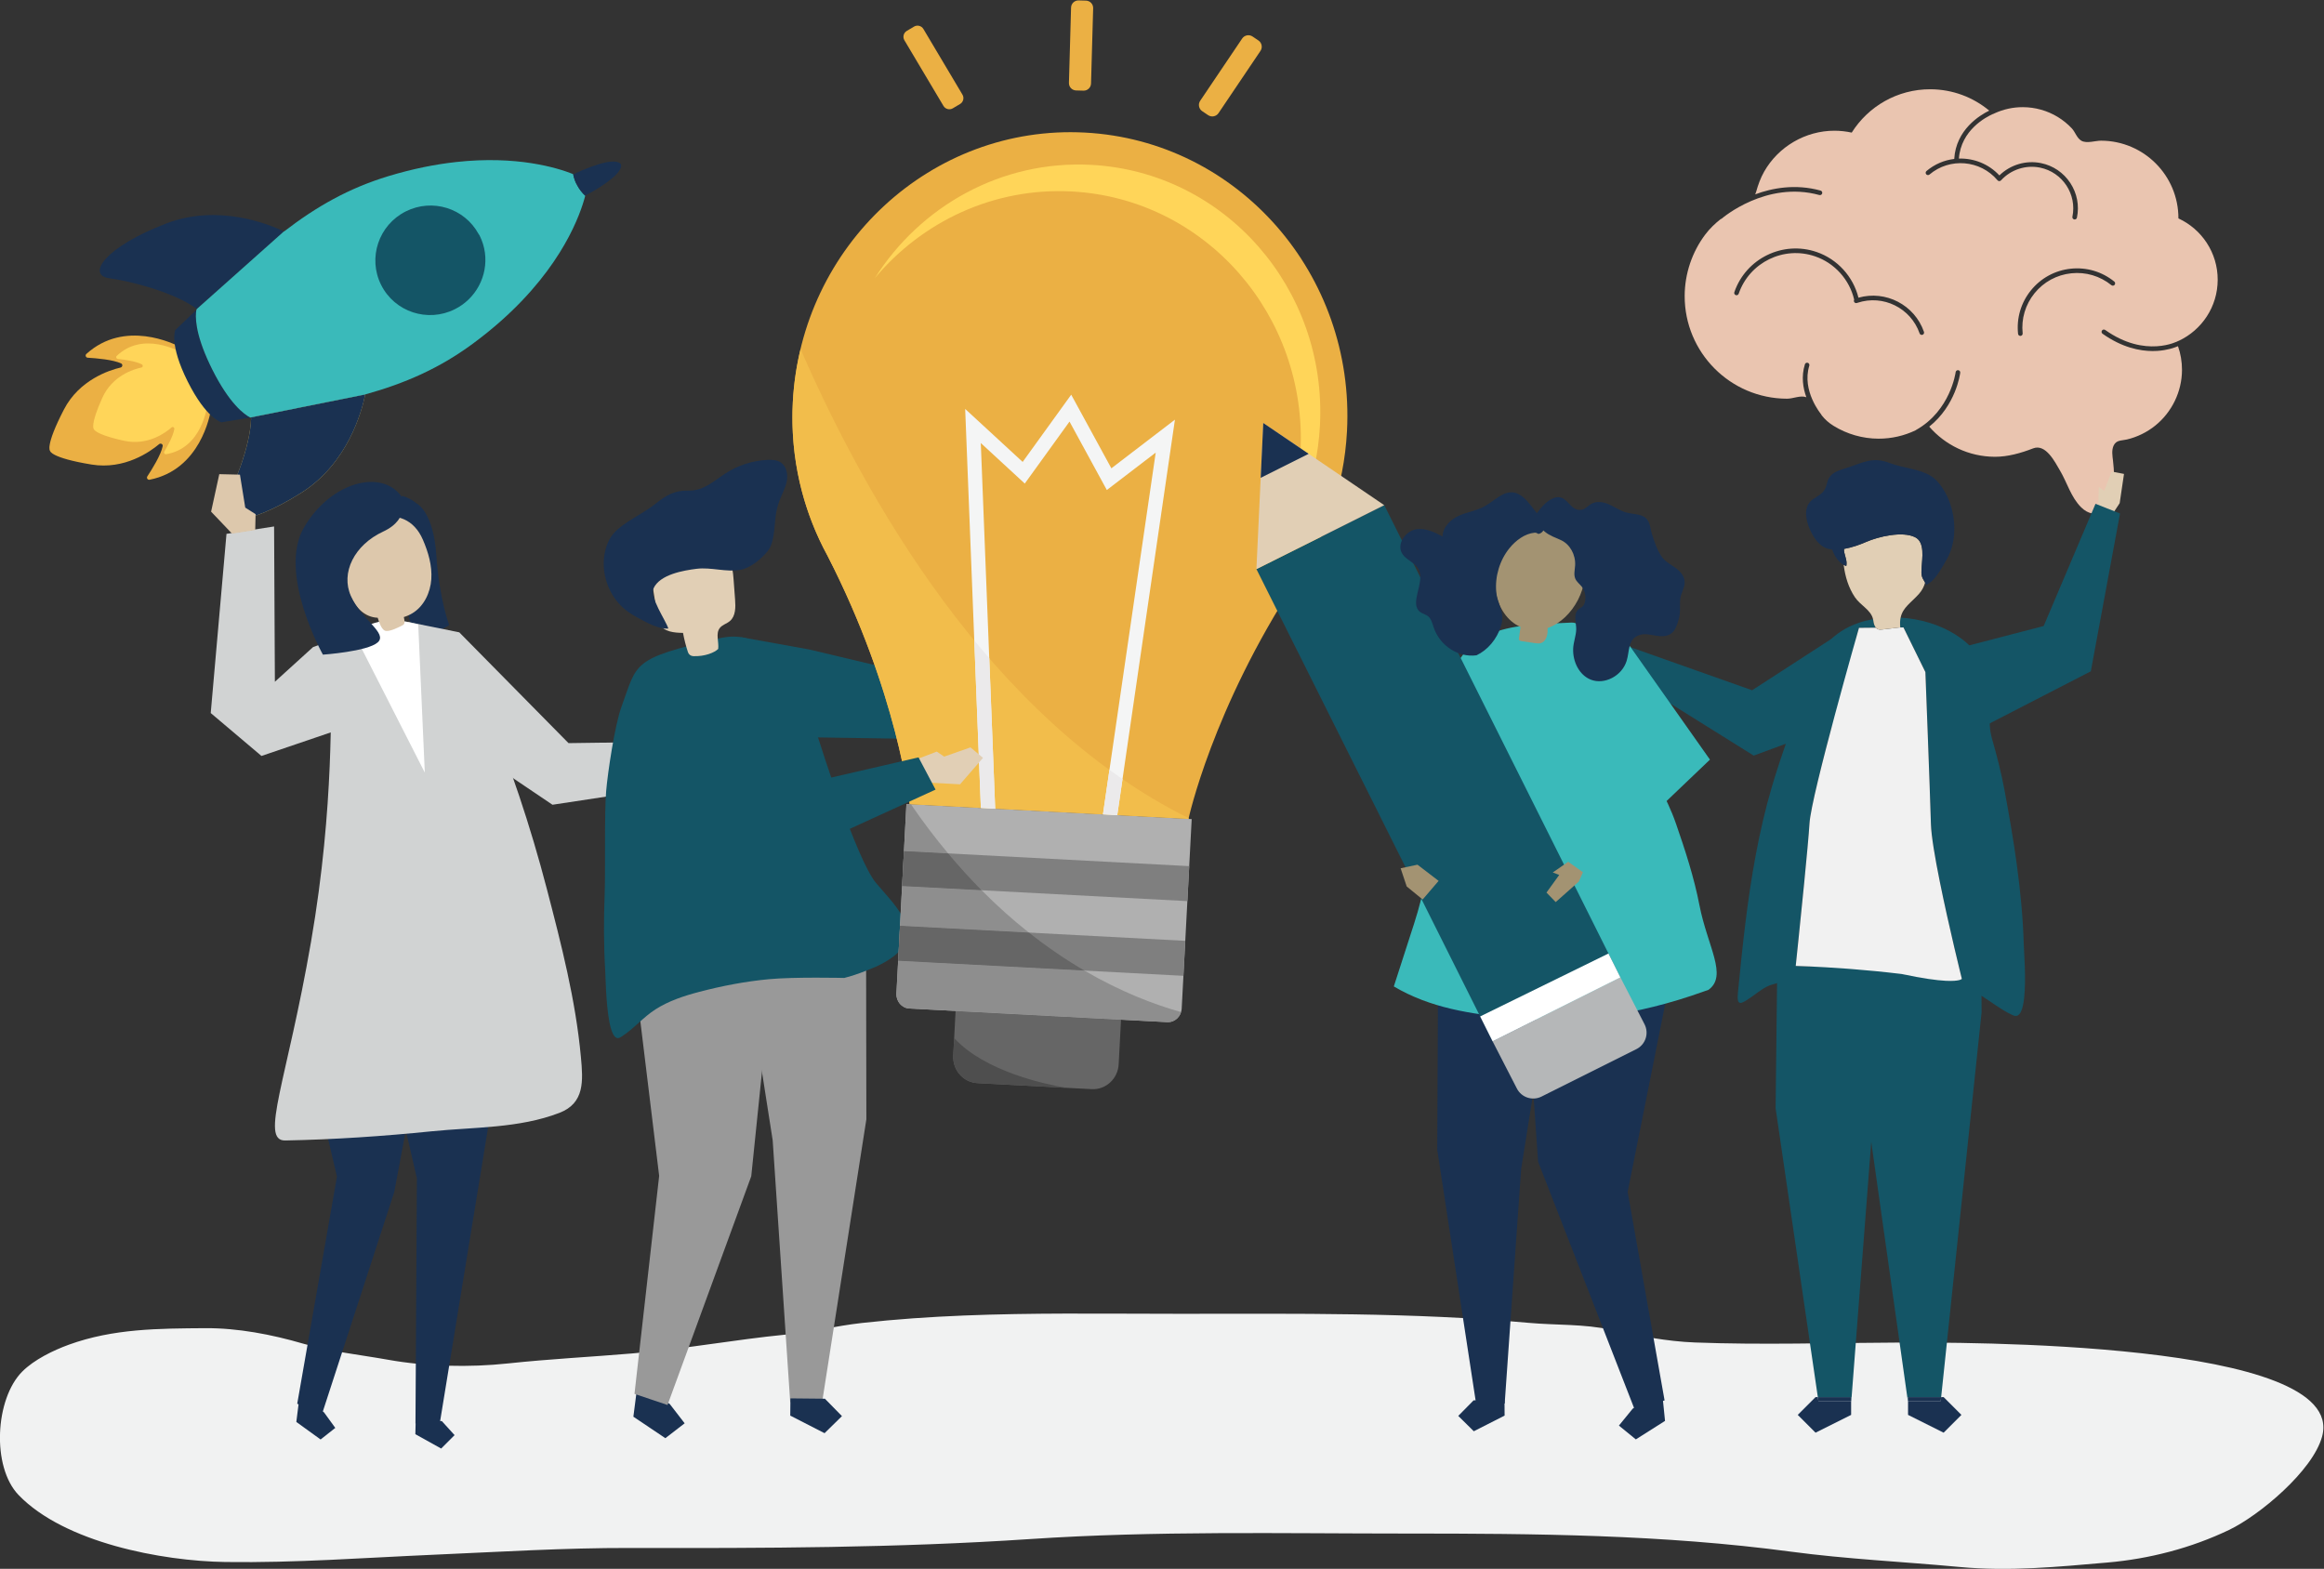 <?xml version="1.0" encoding="UTF-8" standalone="no"?>
<!-- Created with Inkscape (http://www.inkscape.org/) -->

<svg
   xmlns:dc="http://purl.org/dc/elements/1.1/"
   xmlns:cc="http://creativecommons.org/ns#"
   xmlns:rdf="http://www.w3.org/1999/02/22-rdf-syntax-ns#"
   xmlns:svg="http://www.w3.org/2000/svg"
   xmlns="http://www.w3.org/2000/svg"
   xmlns:sodipodi="http://sodipodi.sourceforge.net/DTD/sodipodi-0.dtd"
   xmlns:inkscape="http://www.inkscape.org/namespaces/inkscape"
   version="1.1"
   id="svg2"
   xml:space="preserve"
   width="1283.601"
   height="866.594"
   viewBox="0 0 1283.6 866.594"
   sodipodi:docname="3.svg"
   inkscape:version="0.92.4 (unknown)"><rect x="0" y="0" width="1283.6" height="866.594" fill="#333333" stroke="none"/><defs
     id="defs6" /><sodipodi:namedview
     pagecolor="#ffffff"
     bordercolor="#666666"
     borderopacity="1"
     objecttolerance="10"
     gridtolerance="10"
     guidetolerance="10"
     inkscape:pageopacity="0"
     inkscape:pageshadow="2"
     inkscape:window-width="1366"
     inkscape:window-height="701"
     id="namedview4"
     showgrid="false"
     inkscape:zoom="0.22124998"
     inkscape:cx="626.26662"
     inkscape:cy="466.53662"
     inkscape:window-x="0"
     inkscape:window-y="24"
     inkscape:window-maximized="1"
     inkscape:current-layer="g10" /><g
     id="g10"
     inkscape:groupmode="layer"
     inkscape:label="ink_ext_XXXXXX"
     transform="matrix(1.333,0,0,-1.333,-107.067,933.391)"><path
       inkscape:connector-curvature="0"
       id="path16"
       style="fill:#f1f2f2;fill-opacity:1;fill-rule:nonzero;stroke:none;stroke-width:0.1"
       d="m 521.964,155.882 c -28.193,-0.084 -56.386,-0.762 -84.528,-3.892 -10.611,-1.18 -21,-3.776 -31.635,-4.823 -21.244,-2.092 -42.107,-5.994 -63.426,-7.793 -17.168,-1.45 -34.408,-2.305 -51.526,-4.144 -16.049,-1.724 -33.816,-1.326 -49.742,1.522 -11.79,2.109 -23.633,3.296 -35.225,6.683 -12.968,3.788 -27.055,6.497 -40.565,6.4 -19.266,-0.139 -38.029,-0.156 -56.466,-6.845 -6.472,-2.349 -14.396,-6.209 -19.31,-11.137 C 78.29,120.571 76.767,92.421 88.001,80.72 106.922,61.027 147.306,53.3 173.828,52.935 c 29.062,-0.4 57.296,1.757 86.401,3.026 27.045,1.179 54.023,2.856 81.113,2.797 55.328,-0.121 110.664,0 165.892,3.696 51.889,3.472 103.907,2.28 155.91,2.28 53.326,0 106.291,-0.419 159.232,-7.506 23.067,-3.088 46.568,-4.169 69.75,-6.332 20.763,-1.938 40.714,0.038 61.394,1.828 17.365,1.504 34.616,5.964 50.39,13.503 12.49,5.968 34.75,24.507 38.58,38.752 10.74,39.935 -151.3,38.975 -176.179,38.885 -27.832,-0.101 -55.884,-1.016 -83.694,0.045 -11.698,0.446 -23.224,2.732 -34.641,5.238 -11.372,2.495 -22.829,1.861 -34.362,2.909 -48.092,4.374 -96.29,3.735 -144.535,3.735 -15.7,0 -31.408,0.138 -47.115,0.091" /><path
       inkscape:connector-curvature="0"
       id="path18"
       style="fill:#ebb044;fill-opacity:1;fill-rule:nonzero;stroke:none;stroke-width:0.1"
       d="m 142.293,501.421 c 21.017,4.141 25.075,26.676 25.487,29.388 0.032,0.184 -0.004,0.352 -0.088,0.521 l -1.359,2.707 -4.856,9.658 -4.85,9.659 -1.359,2.708 c -0.086,0.168 -0.2,0.297 -0.369,0.383 -2.419,1.288 -22.925,11.491 -38.795,-2.896 -0.591,-0.536 -0.235,-1.521 0.566,-1.568 3.518,-0.203 10.58,-0.798 13.857,-2.384 0.749,-0.364 0.575,-1.491 -0.242,-1.681 -4.678,-1.099 -17.11,-5.096 -23.473,-17.388 -7.94,-15.33 -5.747,-17.169 -5.747,-17.169 l 0.327,0.164 -0.327,-0.164 c 0,0 0.184,-2.863 17.207,-5.645 13.662,-2.238 24.289,5.351 27.966,8.446 0.641,0.539 1.651,0.008 1.493,-0.815 -0.682,-3.572 -4.422,-9.59 -6.363,-12.536 -0.437,-0.666 0.141,-1.54 0.925,-1.388" /><path
       inkscape:connector-curvature="0"
       id="path20"
       style="fill:#ffd559;fill-opacity:1;fill-rule:nonzero;stroke:none;stroke-width:0.1"
       d="m 149.099,511.983 c 14.926,2.486 17.102,19.591 17.312,21.651 0.017,0.142 -0.013,0.272 -0.078,0.403 l -4.856,9.658 -4.85,9.659 c -0.066,0.13 -0.155,0.232 -0.274,0.307 -1.781,1.063 -16.804,9.526 -27.71,-0.963 -0.406,-0.386 -0.12,-1.154 0.457,-1.214 2.527,-0.269 7.607,-0.952 10.006,-2.275 0.552,-0.3 0.461,-1.155 -0.115,-1.276 -3.319,-0.69 -12.098,-3.343 -16.263,-12.54 -5.191,-11.466 -3.557,-12.944 -3.557,-12.944 0,0 0.191,-1.928 10.344,-4.379 0.677,-0.162 1.4,-0.327 2.165,-0.496 9.864,-2.152 17.232,3.305 19.771,5.555 0.439,0.391 1.182,-0.046 1.095,-0.671 -0.374,-2.711 -2.859,-7.193 -4.155,-9.381 -0.289,-0.499 0.151,-1.183 0.708,-1.094" /><path
       inkscape:connector-curvature="0"
       id="path22"
       style="fill:#1a3151;fill-opacity:1;fill-rule:nonzero;stroke:none;stroke-width:0.1"
       d="m 125.644,584.911 c 7.985,-1.072 25.714,-5.386 35.613,-12.246 0.172,-0.196 0.364,-0.37 0.537,-0.562 l 36.158,32.224 c -6.263,2.994 -27.197,11.507 -48.666,3.312 -25.642,-9.786 -33.245,-21.438 -23.642,-22.728" /><path
       inkscape:connector-curvature="0"
       id="path24"
       style="fill:#ccaf5d;fill-opacity:1;fill-rule:nonzero;stroke:none;stroke-width:0.1"
       d="m 205.187,496.008 c 19.224,12.15 25.035,33.7 26.466,40.745 l -47.92,-9.607 c 0.185,0.027 0.372,0.059 0.557,0.091 0.029,-0.131 0.036,-0.27 0.065,-0.4 -0.328,-12.053 -7.575,-29.048 -11.532,-36.139 -4.719,-8.463 9.166,-9.353 32.364,5.31" /><path
       inkscape:connector-curvature="0"
       id="path26"
       style="fill:#1a3151;fill-opacity:1;fill-rule:nonzero;stroke:none;stroke-width:0.1"
       d="m 168.229,547.241 c -0.075,0.146 -0.14,0.286 -0.211,0.437 l -0.026,-0.012 c -7.019,14.176 -6.781,21.541 -6.306,24.146 -2.831,-2.715 -5.741,-5.514 -8.757,-8.407 0,0 -2.578,-5.827 5.146,-21.253 7.722,-15.426 13.975,-16.939 13.975,-16.939 4.023,0.669 7.905,1.307 11.683,1.933 l 0.272,0.053 -0.016,0.009 0.037,0.007 c -2.429,1.245 -8.583,5.61 -15.797,20.026" /><path
       inkscape:connector-curvature="0"
       id="path28"
       style="fill:#1a3151;fill-opacity:1;fill-rule:nonzero;stroke:none;stroke-width:0.1"
       d="m 205.199,496.029 c 19.225,12.15 25.036,33.701 26.466,40.744 l -47.921,-9.607 c 0.185,0.03 0.374,0.062 0.559,0.094 0.031,-0.133 0.036,-0.27 0.066,-0.404 -0.329,-12.051 -7.577,-29.046 -11.531,-36.134 -4.722,-8.465 9.166,-9.356 32.361,5.307" /><path
       inkscape:connector-curvature="0"
       id="path30"
       style="fill:#3ababa;fill-opacity:1;fill-rule:nonzero;stroke:none;stroke-width:0.1"
       d="m 276.106,557.704 c 4.391,3.229 8.378,6.477 12,9.705 25.339,22.572 32.773,44.184 34.706,51.715 -1.286,1.196 -2.382,2.62 -3.263,4.235 l -0.032,-0.016 -0.113,0.191 c -0.055,0.108 -0.122,0.207 -0.175,0.317 -0.687,1.372 -1.147,2.79 -1.431,4.225 -6.677,2.653 -23.426,7.758 -48.479,5.004 -8.429,-0.928 -17.792,-2.743 -28.029,-5.843 -16.478,-4.993 -29.903,-12.644 -43.274,-22.943 l -0.064,0.033 -23.1,-20.588 -13.058,-11.636 0.093,-0.098 -0.201,-0.193 c -0.455,-2.508 -0.684,-9.415 5.535,-22.543 0.313,-0.671 0.635,-1.346 0.988,-2.05 7.219,-14.409 13.368,-18.78 15.796,-20.02 l 47.649,9.557 0.001,0.01 0.016,0.003 0.002,0.005 c 16.312,4.537 30.531,10.703 44.433,20.93" /><path
       inkscape:connector-curvature="0"
       id="path32"
       style="fill:#1a3151;fill-opacity:1;fill-rule:nonzero;stroke:none;stroke-width:0.1"
       d="m 334.806,627.081 c 2.465,2.298 3.236,4.151 2.758,5.106 l -0.102,0.119 -0.006,-0.004 c -0.423,0.612 -1.51,1.001 -3.245,0.97 -0.702,-0.012 -1.496,-0.088 -2.411,-0.25 -3.265,-0.585 -8.772,-2.531 -13.828,-5.008 l -0.174,0.062 c 0.283,-1.431 0.743,-2.856 1.428,-4.226 0.056,-0.109 0.123,-0.208 0.18,-0.316 0.895,-1.701 2.051,-3.182 3.386,-4.427 l 0.007,0.029 0.013,-0.012 0.01,0.042 c 4.419,2.283 8.653,5.066 11.184,7.217 0.282,0.239 0.562,0.475 0.8,0.698" /><path
       inkscape:connector-curvature="0"
       id="path34"
       style="fill:#145566;fill-opacity:1;fill-rule:nonzero;stroke:none;stroke-width:0.1"
       d="m 278.599,603.296 c -5.824,10.645 -19.121,14.832 -30.126,9.328 -11.253,-5.642 -15.852,-19.279 -10.232,-30.477 5.598,-11.196 19.281,-15.705 30.537,-10.064 2.115,1.057 3.994,2.399 5.613,3.955 7.034,6.72 9.223,17.448 4.665,26.556 -0.127,0.255 -0.306,0.455 -0.444,0.708 l -0.013,-0.006" /><path
       inkscape:connector-curvature="0"
       id="path36"
       style="fill:#a2a4a7;fill-opacity:1;fill-rule:nonzero;stroke:none;stroke-width:0.1"
       d="m 319.388,623.421 -0.018,0.03 -0.029,0.05 -0.064,0.117 -0.011,0.019 0.122,0.072 0.081,-0.144 0.041,-0.075 -0.122,-0.069" /><path
       inkscape:connector-curvature="0"
       id="path38"
       style="fill:#1a3151;fill-opacity:1;fill-rule:nonzero;stroke:none;stroke-width:0.1"
       d="m 253.159,491.415 c 0,0 6.794,-3.415 7.958,-21.32 1.163,-17.904 5.323,-28.896 5.323,-28.896 0,0 -5.343,-4.032 -10.273,-2.295 -4.929,1.736 -6.672,1.914 -6.621,9.305 0.051,7.391 -4.197,41.636 -4.197,41.636 l 7.81,1.57" /><path
       inkscape:connector-curvature="0"
       id="path40"
       style="fill:#1a3151;fill-opacity:1;fill-rule:nonzero;stroke:none;stroke-width:0.1"
       d="m 240.217,482.385 c 6.97,-0.332 13.5,-5.263 15.736,-11.884 2.841,4.152 3.524,9.703 1.775,14.423 -1.749,4.721 -5.884,8.485 -10.742,9.78 -3.588,-3.075 -5.889,-7.61 -6.254,-12.325 l -0.515,0.006" /><path
       inkscape:connector-curvature="0"
       id="path42"
       style="fill:#d1d3d3;fill-opacity:1;fill-rule:nonzero;stroke:none;stroke-width:0.1"
       d="m 231.775,440.04 -21.76,-7.983 -15.8,-14.349 -0.328,64.348 -19.722,-3.061 -6.531,-74.254 21.02,-17.783 42.299,14.375 0.822,38.707" /><path
       inkscape:connector-curvature="0"
       id="path44"
       style="fill:#1a3151;fill-opacity:1;fill-rule:nonzero;stroke:none;stroke-width:0.1"
       d="m 203.808,116.6 -0.704,-5.621 10.056,-7.269 6.083,4.799 -4.676,6.445 -10.056,7.268 -0.703,-5.622" /><path
       inkscape:connector-curvature="0"
       id="path46"
       style="fill:#1a3151;fill-opacity:1;fill-rule:nonzero;stroke:none;stroke-width:0.1"
       d="m 208.132,288.891 -2.135,-17.074 13.94,-59.164 -16.466,-94.155 10.392,-3.863 29.807,91.599 5.018,26.733 1.182,56.818 -41.738,-0.894" /><path
       inkscape:connector-curvature="0"
       id="path48"
       style="fill:#1a3151;fill-opacity:1;fill-rule:nonzero;stroke:none;stroke-width:0.1"
       d="M 288.265,267.913 262.487,110.1 l -10.017,0.237 0.594,101.533 -16.549,71.667 51.75,-15.624" /><path
       inkscape:connector-curvature="0"
       id="path50"
       style="fill:#1a3151;fill-opacity:1;fill-rule:nonzero;stroke:none;stroke-width:0.1"
       d="m 252.557,111.587 -0.134,-5.687 10.698,-5.943 5.551,5.559 -5.282,5.815 -10.833,0.256" /><path
       inkscape:connector-curvature="0"
       id="path52"
       style="fill:#d1d3d3;fill-opacity:1;fill-rule:nonzero;stroke:none;stroke-width:0.1"
       d="m 209.182,309.874 c 9.916,57.396 7.851,99.415 8.567,110.922 0.715,11.507 8.747,17.298 8.751,17.3 3.481,0.708 6.549,2.921 10.067,3.74 23.8,5.538 36.265,-13.27 44.648,-33.437 10.33,-24.848 18.896,-50.474 25.694,-76.571 5.966,-22.903 11.942,-46.011 14.112,-69.685 0.896,-9.768 1.616,-19.029 -8.896,-23.081 -16.752,-6.456 -35.392,-5.866 -52.966,-7.648 -20.188,-2.047 -40.387,-3.414 -60.669,-3.799 -10.588,-0.2 0.775,24.863 10.692,82.259" /><path
       inkscape:connector-curvature="0"
       id="path54"
       style="fill:#ddc8ac;fill-opacity:1;fill-rule:nonzero;stroke:none;stroke-width:0.1"
       d="m 176.451,479.102 -8.66,9.088 3.39,15.539 8.561,-0.202 2.196,-13.655 4.283,-2.714 -0.155,-6.564 -9.615,-1.492" /><path
       inkscape:connector-curvature="0"
       id="path56"
       style="fill:#d1d3d3;fill-opacity:1;fill-rule:nonzero;stroke:none;stroke-width:0.1"
       d="m 248.054,442.747 22.564,-4.564 45.268,-45.909 53.927,0.741 2.628,-16.688 -63.204,-9.591 -51.08,34.459 -10.103,41.552" /><path
       inkscape:connector-curvature="0"
       id="path58"
       style="fill:#ffffff;fill-opacity:1;fill-rule:nonzero;stroke:none;stroke-width:0.1"
       d="m 253.612,441.412 2.723,-61.35 -30.027,58.967 9.236,3.055 6.589,1.808 11.479,-2.48" /><path
       inkscape:connector-curvature="0"
       id="path60"
       style="fill:#ddc8ac;fill-opacity:1;fill-rule:nonzero;stroke:none;stroke-width:0.1"
       d="m 370.315,388.854 10.057,5.927 12.651,-3.482 -0.161,-6.817 -21.307,-3.501 -1.24,7.873" /><path
       inkscape:connector-curvature="0"
       id="path62"
       style="fill:#ddc8ac;fill-opacity:1;fill-rule:nonzero;stroke:none;stroke-width:0.1"
       d="m 255.546,476.557 c -7.404,17.186 -29.094,9.082 -32.268,-6.884 -1.804,-9.079 2.658,-25.038 13.539,-25.444 0.512,-1.554 1.383,-4.486 2.833,-5.277 1.57,-0.857 5.462,1.164 6.999,1.902 0.427,0.205 0.867,0.44 1.12,0.839 0.317,0.501 0.14,1.613 -0.124,2.829 1.172,0.348 2.339,0.852 3.488,1.538 4.824,2.875 7.516,8.545 7.899,14.155 0.383,5.61 -1.261,11.178 -3.486,16.342" /><path
       inkscape:connector-curvature="0"
       id="path64"
       style="fill:#1a3151;fill-opacity:1;fill-rule:nonzero;stroke:none;stroke-width:0.1"
       d="m 246.545,494.654 c 0,0 4.338,-9.248 -7.493,-14.731 -11.831,-5.482 -17.731,-17.019 -13.29,-26.812 4.442,-9.793 15.325,-15.308 11.063,-19.098 -4.262,-3.791 -22.707,-5.075 -22.707,-5.075 0,0 -18.909,33.806 -7.816,52.748 11.093,18.941 32.057,24.194 40.243,12.968" /><path
       inkscape:connector-curvature="0"
       id="path66"
       style="fill:#1a3151;fill-opacity:1;fill-rule:nonzero;stroke:none;stroke-width:0.1"
       d="m 343.666,120.235 -0.911,-7.083 13.255,-8.904 7.994,6.172 -6.173,7.994 -13.255,8.904 -0.91,-7.083" /><path
       inkscape:connector-curvature="0"
       id="path68"
       style="fill:#999999;fill-opacity:1;fill-rule:nonzero;stroke:none;stroke-width:0.1"
       d="m 343.218,122.613 10.222,90.33 -12.299,101.126 2.765,21.511 54.935,2.087 1.983,-35.012 -9.222,-89.85 -34.696,-94.808 -13.688,4.616" /><path
       inkscape:connector-curvature="0"
       id="path70"
       style="fill:#145566;fill-opacity:1;fill-rule:nonzero;stroke:none;stroke-width:0.1"
       d="m 387.424,436.167 28.183,-5.087 65.135,-15.49 -4.139,-21.829 -66.588,1.004 -22.591,41.402" /><path
       inkscape:connector-curvature="0"
       id="path72"
       style="fill:#999999;fill-opacity:1;fill-rule:nonzero;stroke:none;stroke-width:0.1"
       d="m 439.15,327.544 0.145,-91.156 -18.348,-117.346 -13.207,0.131 -7.259,108.519 -16.991,108.615 55.66,-8.763" /><path
       inkscape:connector-curvature="0"
       id="path74"
       style="fill:#1a3151;fill-opacity:1;fill-rule:nonzero;stroke:none;stroke-width:0.1"
       d="m 407.76,113.604 14.211,-7.284 7.212,7.07 -7.07,7.212 -14.281,0.142 -0.072,-7.14" /><path
       inkscape:connector-curvature="0"
       id="path76"
       style="fill:#145566;fill-opacity:1;fill-rule:nonzero;stroke:none;stroke-width:0.1"
       d="m 331.444,289.657 c -0.219,3.946 -0.288,7.249 -0.359,8.425 -0.642,10.581 -0.624,21.196 -0.22,31.793 0.362,9.496 -0.184,32.944 0.606,42.419 0.653,7.823 3.594,27.466 6.31,34.907 6.753,18.505 4.042,19.923 40.082,28.397 15.795,3.714 20.449,-5.925 34.532,-16.245 1.388,-1.018 1.907,-7.757 2.362,-9.514 0.802,-3.093 1.641,-6.178 2.561,-9.241 0.724,-2.408 1.499,-4.803 2.342,-7.176 l -0.002,10e-4 c 0,0 15.354,-49.005 23.544,-58.982 8.189,-9.976 24.489,-23.499 0.189,-34.754 -4.321,-1.826 -8.676,-3.586 -13.24,-4.722 0,0 -20.721,0.484 -31.268,-0.519 -9.714,-0.923 -19.388,-2.761 -28.799,-5.245 -6.296,-1.628 -12.681,-3.75 -18.136,-7.236 -5.204,-3.326 -8.773,-7.861 -14.048,-11.295 -0.499,-0.325 -1.049,-0.665 -1.652,-0.634 -3.216,0.162 -4.343,11.316 -4.804,19.621" /><path
       inkscape:connector-curvature="0"
       id="path78"
       style="fill:#e1cfb5;fill-opacity:1;fill-rule:nonzero;stroke:none;stroke-width:0.1"
       d="m 377.902,431.306 c -1.451,-1.465 -5.471,-3.194 -10.355,-2.989 -0.985,0.042 -1.858,0.677 -2.166,1.612 -0.865,2.627 -1.553,5.311 -2.058,8.03 -3.619,0.025 -7.935,0.444 -9.659,3.626 -0.543,1.002 -0.733,2.152 -0.915,3.277 -0.751,4.652 -1.503,9.304 -2.254,13.956 -0.26,1.609 -0.519,3.269 -0.14,4.854 0.664,2.782 3.133,4.748 5.638,6.127 6.394,3.519 14.31,4.595 21.114,1.955 1.811,-0.703 3.57,-1.692 4.783,-3.208 1.871,-2.338 2.169,-5.525 2.392,-8.512 0.206,-2.756 0.412,-5.513 0.618,-8.27 0.236,-3.17 0.271,-6.855 -2.156,-8.909 -1.289,-1.091 -3.103,-1.526 -4.155,-2.846 -1.856,-2.327 -0.321,-5.749 -0.687,-8.703" /><path
       inkscape:connector-curvature="0"
       id="path80"
       style="fill:#1a3151;fill-opacity:1;fill-rule:nonzero;stroke:none;stroke-width:0.1"
       d="m 402.084,488.595 c 0.291,1.326 0.646,2.632 1.11,3.901 1.004,2.75 2.519,5.331 3.101,8.2 0.583,2.868 -0.036,6.273 -2.475,7.891 -1.575,1.044 -3.581,1.146 -5.468,1.061 -6.218,-0.28 -12.351,-2.264 -17.556,-5.678 -4.957,-3.251 -9.032,-7.214 -15.203,-7.053 -5.799,0.152 -9.242,-1.907 -13.953,-5.67 -5.099,-4.073 -12.733,-7.245 -16.987,-11.982 -1.776,-1.979 -2.872,-4.492 -3.512,-7.072 -2.219,-8.94 1.222,-19.03 8.441,-24.751 1.62,-1.284 3.398,-2.354 5.217,-3.335 3.764,-2.031 8.307,-4.576 12.458,-4.38 -1.071,3.405 -7.804,12.987 -6.164,16.644 2.603,5.803 12.428,7.47 17.901,8.144 5.97,0.736 12.285,-1.499 18.092,-0.443 4.178,0.759 8.575,4.449 11.245,7.662 3.294,3.966 2.692,12.02 3.753,16.861" /><path
       inkscape:connector-curvature="0"
       id="path82"
       style="fill:#666666;fill-opacity:1;fill-rule:nonzero;stroke:none;stroke-width:0.1"
       d="m 544.812,277.669 -0.975,-18.478 c -0.317,-6.001 -5.32,-10.616 -11.174,-10.307 l -47.346,2.499 c -5.854,0.309 -10.343,5.425 -10.027,11.427 l 0.976,18.478 68.546,-3.619" /><path
       inkscape:connector-curvature="0"
       id="path84"
       style="fill:#ebb044;fill-opacity:1;fill-rule:nonzero;stroke:none;stroke-width:0.1"
       d="m 408.828,533.638 c 3.432,65.006 57.615,114.99 121.021,111.643 63.405,-3.347 112.025,-58.758 108.593,-123.763 -1.219,-23.1 -8.853,-44.3 -21.026,-61.887 l 0.005,-10e-4 c -34.844,-53.194 -44.653,-98.77 -44.653,-98.77 l -57.772,3.049 -57.772,3.05 c 0,0 -4.956,46.356 -34.006,102.923 l 0.005,-0.001 c -10.255,18.772 -15.614,40.657 -14.395,63.757" /><path
       inkscape:connector-curvature="0"
       id="path86"
       style="fill:#b0b0b0;fill-opacity:1;fill-rule:nonzero;stroke:none;stroke-width:0.1"
       d="m 574.098,360.789 -4.143,-78.493 c -0.174,-3.279 -2.845,-5.804 -5.968,-5.639 l -106.896,5.642 c -3.123,0.166 -5.514,2.958 -5.341,6.237 l 4.144,78.493 118.204,-6.24" /><path
       inkscape:connector-curvature="0"
       id="path88"
       style="fill:#fff0c5;fill-opacity:1;fill-rule:nonzero;stroke:none;stroke-width:0.1"
       d="m 572.768,360.86 -56.162,2.964 56.162,-2.964 c 0,0 0.022,0.106 0.07,0.315 v 0 c -0.042,-0.188 -0.07,-0.315 -0.07,-0.315 m -163.93,172.954 v 0.001 -0.001" /><path
       inkscape:connector-curvature="0"
       id="path90"
       style="fill:#f2bd4b;fill-opacity:1;fill-rule:nonzero;stroke:none;stroke-width:0.1"
       d="m 572.768,360.86 -56.162,2.964 -59.382,3.135 c -0.013,0.119 -4.994,46.429 -34.006,102.923 l 0.005,-0.001 v 0 c -9.294,17.012 -14.566,36.581 -14.566,57.294 0.001,2.143 0.057,4.298 0.171,6.463 0.003,0.059 0.007,0.118 0.01,0.176 v 0.001 c 0.405,7.474 1.509,14.736 3.193,21.753 26.075,-59.988 77.942,-153.271 160.807,-194.393 -0.048,-0.209 -0.07,-0.315 -0.07,-0.315" /><path
       inkscape:connector-curvature="0"
       id="path92"
       style="fill:#ccbd92;fill-opacity:1;fill-rule:nonzero;stroke:none;stroke-width:0.1"
       d="m 516.606,363.824 -1.61,0.085 -57.772,3.05 v 0 0 l 59.382,-3.135" /><path
       inkscape:connector-curvature="0"
       id="path94"
       style="fill:#ffd559;fill-opacity:1;fill-rule:nonzero;stroke:none;stroke-width:0.1"
       d="m 619.17,512.827 c 2.996,56.752 -39.45,105.127 -94.806,108.049 -32.356,1.708 -61.956,-12.496 -81.569,-35.924 18.933,29.891 52.468,48.917 89.633,46.955 55.355,-2.922 97.801,-51.297 94.806,-108.049 -1.245,-23.58 -10.144,-44.89 -24.085,-61.543 9.267,14.63 15.037,31.863 16.021,50.512" /><path
       inkscape:connector-curvature="0"
       id="path96"
       style="fill:#f4f5f5;fill-opacity:1;fill-rule:nonzero;stroke:none;stroke-width:0.1"
       d="m 537.321,362.731 21.861,149.93 -20.252,-15.498 -15.459,28.355 -18.54,-25.682 -18.22,16.793 5.96,-151.541 -5.93,0.313 -6.502,165.355 23.818,-21.954 20.115,27.862 16.638,-30.512 26.338,20.158 -23.898,-163.892 -5.929,0.313" /><path
       inkscape:connector-curvature="0"
       id="path98"
       style="fill:#ebeaeb;fill-opacity:1;fill-rule:nonzero;stroke:none;stroke-width:0.1"
       d="m 545.431,377.37 -2.181,-14.952 -5.929,0.313 2.693,18.469 c 1.789,-1.3 3.592,-2.578 5.417,-3.83" /><path
       inkscape:connector-curvature="0"
       id="path100"
       style="fill:#ebeaeb;fill-opacity:1;fill-rule:nonzero;stroke:none;stroke-width:0.1"
       d="m 490.217,427.484 2.454,-62.396 -5.93,0.313 -2.73,69.424 c 2.033,-2.469 4.101,-4.916 6.206,-7.341" /><path
       inkscape:connector-curvature="0"
       id="path102"
       style="fill:#7f7f7f;fill-opacity:1;fill-rule:nonzero;stroke:none;stroke-width:0.1"
       d="m 454.1,333.044 118.204,-6.24 0.765,14.496 -118.204,6.239 -0.765,-14.495" /><path
       inkscape:connector-curvature="0"
       id="path104"
       style="fill:#7f7f7f;fill-opacity:1;fill-rule:nonzero;stroke:none;stroke-width:0.1"
       d="m 452.466,302.088 118.204,-6.24 0.765,14.496 -118.204,6.239 -0.765,-14.495" /><path
       inkscape:connector-curvature="0"
       id="path106"
       style="fill:#8e8e8e;fill-opacity:1;fill-rule:nonzero;stroke:none;stroke-width:0.1"
       d="m 506.63,313.764 -53.399,2.819 0.869,16.461 32.94,-1.739 c 6.562,-6.613 13.124,-12.425 19.59,-17.541" /><path
       inkscape:connector-curvature="0"
       id="path108"
       style="fill:#8e8e8e;fill-opacity:1;fill-rule:nonzero;stroke:none;stroke-width:0.1"
       d="m 454.865,347.539 1.029,19.49 1.859,-0.098 c 5.058,-7.369 10.21,-14.14 15.408,-20.358 l -18.296,0.966" /><path
       inkscape:connector-curvature="0"
       id="path110"
       style="fill:#8e8e8e;fill-opacity:1;fill-rule:nonzero;stroke:none;stroke-width:0.1"
       d="M 563.987,276.657 457.091,282.3 c -3.123,0.165 -5.514,2.957 -5.341,6.236 l 0.716,13.552 77.182,-4.074 c 15.224,-8.887 29.078,-14.115 40.029,-17.19 -0.765,-2.524 -3.058,-4.306 -5.69,-4.167" /><path
       inkscape:connector-curvature="0"
       id="path112"
       style="fill:#666666;fill-opacity:1;fill-rule:nonzero;stroke:none;stroke-width:0.1"
       d="m 487.04,331.305 -32.94,1.739 0.765,14.495 18.296,-0.966 c 4.603,-5.505 9.24,-10.592 13.879,-15.268" /><path
       inkscape:connector-curvature="0"
       id="path114"
       style="fill:#666666;fill-opacity:1;fill-rule:nonzero;stroke:none;stroke-width:0.1"
       d="m 529.648,298.014 -77.182,4.074 0.765,14.495 53.399,-2.819 c 7.877,-6.232 15.609,-11.425 23.018,-15.75" /><path
       inkscape:connector-curvature="0"
       id="path116"
       style="fill:#4e4e4e;fill-opacity:1;fill-rule:nonzero;stroke:none;stroke-width:0.1"
       d="m 475.673,270.065 c 12.637,-13.865 37.965,-19.194 46.352,-20.62 l -36.708,1.938 c -5.855,0.309 -10.343,5.425 -10.027,11.427 l 0.383,7.255" /><path
       inkscape:connector-curvature="0"
       id="path118"
       style="fill:#ebb044;fill-opacity:1;fill-rule:nonzero;stroke:none;stroke-width:0.1"
       d="m 529.254,662.651 -3.066,0.086 c -1.681,0.048 -3.005,1.449 -2.958,3.131 l 0.881,31.216 c 0.048,1.681 1.449,3.005 3.131,2.958 l 3.065,-0.086 c 1.682,-0.048 3.006,-1.449 2.959,-3.131 l -0.881,-31.216 c -0.048,-1.681 -1.449,-3.006 -3.131,-2.958" /><path
       inkscape:connector-curvature="0"
       id="path120"
       style="fill:#ebb044;fill-opacity:1;fill-rule:nonzero;stroke:none;stroke-width:0.1"
       d="m 478.12,657.119 -2.991,-1.779 c -1.348,-0.801 -3.09,-0.359 -3.891,0.989 l -16.177,27.194 c -0.802,1.347 -0.359,3.089 0.988,3.891 l 2.991,1.779 c 1.348,0.802 3.09,0.359 3.891,-0.988 l 16.177,-27.194 c 0.802,-1.348 0.36,-3.09 -0.988,-3.892" /><path
       inkscape:connector-curvature="0"
       id="path122"
       style="fill:#ebb044;fill-opacity:1;fill-rule:nonzero;stroke:none;stroke-width:0.1"
       d="m 578.46,654.141 2.433,-1.64 c 1.425,-0.961 3.359,-0.584 4.32,0.841 l 17.38,25.785 c 0.96,1.425 0.584,3.36 -0.842,4.32 l -2.432,1.64 c -1.425,0.961 -3.36,0.584 -4.32,-0.841 l -17.38,-25.785 c -0.961,-1.425 -0.584,-3.36 0.841,-4.32" /><path
       inkscape:connector-curvature="0"
       id="path124"
       style="fill:#e1cfb5;fill-opacity:1;fill-rule:nonzero;stroke:none;stroke-width:0.1"
       d="m 461.822,376.084 16.289,-0.878 9.52,10.964 -5.194,4.34 -10.906,-3.828 -3.056,2.083 -11.101,-4.255 c 0,0 4.668,-8.427 4.448,-8.426" /><path
       inkscape:connector-curvature="0"
       id="path126"
       style="fill:#145566;fill-opacity:1;fill-rule:nonzero;stroke:none;stroke-width:0.1"
       d="m 360.722,421.636 54.011,-45.943 46.178,10.677 7.05,-13.355 -54.031,-24.721 -18.1,5.612 -46.518,45.478 11.41,22.252" /><path
       inkscape:connector-curvature="0"
       id="path128"
       style="fill:#eac5b0;fill-opacity:1;fill-rule:nonzero;stroke:none;stroke-width:0.1"
       d="m 956.511,582.192 c -0.331,-0.411 -0.934,-0.474 -1.345,-0.142 -4.701,3.805 -10.601,5.551 -16.618,4.918 -6.015,-0.634 -11.424,-3.572 -15.229,-8.273 -3.805,-4.702 -5.551,-10.604 -4.918,-16.619 0.056,-0.525 -0.325,-0.995 -0.851,-1.051 l -0.103,-0.005 c -0.483,10e-4 -0.896,0.365 -0.948,0.856 -0.687,6.523 1.207,12.923 5.334,18.022 4.127,5.098 9.992,8.285 16.515,8.972 6.523,0.688 12.923,-1.207 18.022,-5.333 0.41,-0.332 0.474,-0.935 0.141,-1.345 z m -79.596,-20.704 c -0.105,-0.036 -0.211,-0.053 -0.316,-0.053 -0.395,0.001 -0.764,0.249 -0.901,0.643 -3.653,10.526 -15.11,16.16 -25.655,12.689 l -0.133,-0.042 -0.182,-0.058 c -0.498,-0.174 -1.044,0.091 -1.217,0.59 -0.095,0.273 -0.054,0.559 0.08,0.791 -1.94,8.315 -8.088,15.155 -16.175,17.936 -12.995,4.468 -27.205,-2.469 -31.673,-15.465 -0.172,-0.5 -0.716,-0.766 -1.216,-0.594 -0.499,0.172 -0.764,0.716 -0.593,1.215 4.811,13.994 20.11,21.464 34.104,16.652 8.583,-2.951 15.137,-10.147 17.323,-18.926 11.273,3.186 23.254,-2.953 27.144,-14.161 0.173,-0.499 -0.091,-1.044 -0.59,-1.217 z m 106.027,48.225 c 0.042,17.742 -14.302,32.162 -32.045,32.212 -2.396,0.006 -5.993,-1.291 -8.196,-0.011 -1.84,1.069 -2.521,3.616 -3.933,5.116 -1.724,1.829 -3.694,3.427 -5.842,4.733 -4.331,2.633 -9.351,4.036 -14.419,4.05 -4.14,0.011 -8.069,-0.882 -11.608,-2.488 l -0.059,-0.028 -0.015,-0.005 c -0.224,-0.103 -0.448,-0.208 -0.67,-0.317 l -0.029,0.027 c -2.845,-1.252 -13.285,-6.645 -14.146,-18.5 6.147,0.197 12.322,-2.174 16.776,-6.974 4.522,4.432 11.039,6.382 17.27,5.096 5.002,-1.032 9.303,-3.95 12.11,-8.218 2.807,-4.266 3.785,-9.371 2.753,-14.374 -0.094,-0.452 -0.493,-0.764 -0.938,-0.762 l -0.192,0.02 c -0.517,0.106 -0.85,0.612 -0.744,1.129 1.918,9.294 -4.082,18.414 -13.376,20.332 -5.923,1.223 -12.134,-0.799 -16.211,-5.273 -0.355,-0.39 -0.961,-0.418 -1.351,-0.062 l -0.132,0.147 c -7.127,8.392 -19.751,9.438 -28.161,2.323 -0.403,-0.341 -1.006,-0.291 -1.348,0.113 -0.341,0.403 -0.29,1.006 0.113,1.347 3.385,2.864 7.394,4.516 11.498,5.011 0.727,12.124 10.544,18.095 14.508,20.022 -6.618,5.501 -15.113,8.824 -24.392,8.85 -13.725,0.038 -25.78,-7.142 -32.59,-17.96 -2.29,0.502 -4.665,0.777 -7.104,0.784 -11.995,0.034 -23.321,-6.571 -29.215,-17.016 -1.487,-2.635 -2.474,-5.391 -3.283,-8.291 -0.109,-0.391 -0.24,-0.741 -0.388,-1.06 6.901,2.565 16.528,4.469 27.084,1.562 0.509,-0.141 0.808,-0.667 0.668,-1.176 -0.14,-0.509 -0.665,-0.808 -1.176,-0.668 -22.007,6.06 -40.202,-9.567 -40.383,-9.726 -0.138,-0.121 -0.301,-0.194 -0.469,-0.223 -2.365,-1.858 -4.546,-3.936 -6.401,-6.394 -5.507,-7.3 -8.521,-16.298 -8.547,-25.44 -0.065,-23.471 18.909,-42.552 42.381,-42.617 2.646,-0.007 5.457,1.494 8.028,0.62 -1.385,3.811 -2.16,8.593 -0.599,13.625 0.156,0.504 0.692,0.787 1.196,0.63 0.505,-0.157 0.786,-0.692 0.63,-1.197 -3.223,-10.393 4.842,-20.067 4.923,-20.163 0.1,-0.118 0.162,-0.253 0.196,-0.393 1.41,-1.759 2.939,-3.139 4.977,-4.394 5.547,-3.418 12.026,-5.275 18.542,-5.293 5.52,-0.015 10.745,1.235 15.41,3.472 l 0.182,0.136 c 14.26,7.989 16.389,23.789 16.408,23.948 0.066,0.524 0.541,0.897 1.067,0.831 0.524,-0.066 0.896,-0.542 0.831,-1.066 -0.075,-0.611 -1.796,-13.531 -12.842,-22.339 6.613,-7.62 16.351,-12.458 27.232,-12.488 5.297,-0.015 10.797,1.525 15.809,3.483 5.287,2.066 9.122,-5.79 11.13,-9.17 2.958,-4.978 4.566,-11.1 8.784,-15.256 6.08,-5.992 12.677,-0.663 13.395,6.665 0.411,4.19 0.296,8.406 -0.194,12.584 -0.241,2.055 -0.668,4.421 0.266,6.373 1.116,2.331 3.243,1.964 5.467,2.489 4.271,1.007 8.296,2.978 11.719,5.723 6.959,5.582 11.098,14.161 11.122,23.082 0.01,3.455 -0.579,6.769 -1.656,9.855 -1.455,-0.625 -4.424,-1.671 -8.5,-1.947 -0.638,-0.043 -1.32,-0.068 -2.041,-0.065 -5.262,0.014 -12.622,1.435 -20.727,7.179 -0.43,0.305 -0.532,0.902 -0.227,1.333 0.306,0.431 0.902,0.532 1.333,0.227 16.708,-11.842 30.106,-4.653 30.239,-4.579 0.088,0.049 0.181,0.078 0.274,0.097 9.485,4.448 16.067,14.068 16.098,25.239 0.032,11.293 -6.643,21.033 -16.27,25.468" /><path
       inkscape:connector-curvature="0"
       id="path130"
       style="fill:#a39372;fill-opacity:1;fill-rule:nonzero;stroke:none;stroke-width:0.1"
       d="m 747.496,425.343 -10.148,6.86 2.743,4.465 7.99,-3.159 0.317,2.714 7.969,-6.929 -2.225,-5.026 -6.646,1.075" /><path
       inkscape:connector-curvature="0"
       id="path132"
       style="fill:#145566;fill-opacity:1;fill-rule:nonzero;stroke:none;stroke-width:0.1"
       d="m 846.498,440.226 -40.2,-26.041 -51.843,18.36 -3.905,-10.2 56.404,-35.242 56.347,20.804 -16.803,32.319" /><path
       inkscape:connector-curvature="0"
       id="path134"
       style="fill:#1a3151;fill-opacity:1;fill-rule:nonzero;stroke:none;stroke-width:0.1"
       d="m 847.329,119.651 v -5.75 l -14.744,-7.372 -7.372,7.372 7.372,7.372 h 0.951 l 0.237,-1.622 h 13.556" /><path
       inkscape:connector-curvature="0"
       id="path136"
       style="fill:#1a3151;fill-opacity:1;fill-rule:nonzero;stroke:none;stroke-width:0.1"
       d="m 847.329,119.651 h -13.556 l -0.237,1.622 h 13.793 v -1.622" /><path
       inkscape:connector-curvature="0"
       id="path138"
       style="fill:#145566;fill-opacity:1;fill-rule:nonzero;stroke:none;stroke-width:0.1"
       d="m 867.835,444.276 c 15.846,-0.953 32.088,-9.262 36.634,-24.689 0.375,-1.271 0.667,-2.571 0.773,-3.891 0.634,-7.926 -1.788,-13.781 0.499,-21.743 1.987,-6.917 3.788,-13.936 5.11,-21.014 1.914,-10.245 3.681,-20.443 5.073,-30.613 1.541,-11.264 2.628,-22.494 2.942,-33.659 0.035,-1.235 0.284,-4.686 0.423,-8.81 0.292,-8.637 0.105,-20.19 -3.532,-20.622 -0.681,-0.081 -1.338,0.221 -1.937,0.511 -4.678,2.273 -8.364,5.241 -12.489,7.834 -1.45,0.911 -2.954,1.777 -4.576,2.55 -3.25,1.547 -6.721,2.726 -10.282,3.66 5.988,-0.312 6.733,0.797 6.733,0.797 0,0 -5.402,21.694 -9.195,40.566 -1.954,9.725 -3.482,18.701 -3.622,23.569 -0.421,14.641 -2.295,62.997 -2.295,62.997 l -9.088,18.495 -1.677,-0.016 c 0.12,0.014 0.241,0.029 0.362,0.043 -0.17,1.579 -0.098,2.889 0.144,4.035" /><path
       inkscape:connector-curvature="0"
       id="path140"
       style="fill:#145566;fill-opacity:1;fill-rule:nonzero;stroke:none;stroke-width:0.1"
       d="m 800.426,288.846 c 0.93,9.588 1.896,19.174 3.076,28.735 2.352,19.07 5.555,38.095 10.974,56.555 2.07,7.053 4.458,14.007 6.845,20.959 2.907,8.465 5.814,16.93 8.721,25.395 3.613,10.521 9.71,17.933 20.387,21.614 1.907,0.657 3.914,1.164 5.983,1.535 0.05,-0.217 0.097,-0.438 0.125,-0.67 0.124,-1.011 0.413,-2.131 1.052,-2.864 l -7.008,-0.067 c 0,0 -19.771,-69.095 -20.498,-81.003 -0.276,-4.527 -1.195,-14.409 -2.217,-24.819 -1.617,-16.475 -3.494,-34.274 -3.494,-34.274 0,0 8.681,-0.205 21.238,-1.141 -0.929,0.021 -1.858,0.046 -2.786,0.054 -8.734,0.077 -17.793,-3.633 -26.155,-6.039 -0.601,-0.172 -1.199,-0.34 -1.792,-0.497 -3.407,-0.904 -6.178,-3.387 -9.008,-5.334 -4.18,-2.876 -6.013,-4.015 -5.443,1.861" /><path
       inkscape:connector-curvature="0"
       id="path142"
       style="fill:#145566;fill-opacity:1;fill-rule:nonzero;stroke:none;stroke-width:0.1"
       d="m 816.669,295.25 c 8.362,2.406 17.421,6.116 26.155,6.039 0.928,-0.008 1.857,-0.033 2.786,-0.054 0.777,-0.058 1.569,-0.119 2.374,-0.183 5.853,-0.463 12.429,-1.081 19.294,-1.901 0.337,-0.04 0.673,-0.079 1.012,-0.12 8.781,-1.879 14.482,-2.614 18.184,-2.807 3.56,-0.934 7.031,-2.113 10.281,-3.661 1.622,-0.772 3.126,-1.638 4.576,-2.55 l 0.047,-9.382 -16.742,-159.358 H 870.91 v -1.622 h -0.079 l -15.092,106.89 -0.063,0.602 -8.268,-107.492 h -0.079 v 1.622 h -13.793 l -17.494,119.7 0.627,54.277" /><path
       inkscape:connector-curvature="0"
       id="path144"
       style="fill:#1a3151;fill-opacity:1;fill-rule:nonzero;stroke:none;stroke-width:0.1"
       d="m 884.636,121.273 h 1.018 l 7.372,-7.372 -7.372,-7.372 -14.744,7.372 v 5.75 h 13.556 l 0.17,1.622" /><path
       inkscape:connector-curvature="0"
       id="path146"
       style="fill:#1a3151;fill-opacity:1;fill-rule:nonzero;stroke:none;stroke-width:0.1"
       d="m 884.636,121.273 -0.17,-1.622 H 870.91 v 1.622 h 13.726" /><path
       inkscape:connector-curvature="0"
       id="path148"
       style="fill:#f1f1f1;fill-opacity:1;fill-rule:nonzero;stroke:none;stroke-width:0.1"
       d="m 824.373,299.942 c 0,0 8.68,-0.205 21.237,-1.141 0.777,-0.058 1.569,-0.119 2.375,-0.183 5.852,-0.463 12.428,-1.081 19.293,-1.9 0.337,-0.041 0.673,-0.08 1.011,-0.121 8.782,-1.879 14.483,-2.614 18.184,-2.807 5.988,-0.312 6.733,0.797 6.733,0.797 0,0 -5.402,21.694 -9.195,40.565 -1.954,9.726 -3.482,18.702 -3.622,23.57 -0.421,14.641 -2.295,62.997 -2.295,62.997 l -9.088,18.495 -1.677,-0.016 c -2.317,-0.274 -4.634,-0.548 -6.95,-0.822 -0.599,-0.071 -1.22,-0.139 -1.793,0.049 -0.288,0.095 -0.537,0.243 -0.753,0.43 l -0.244,0.25 -7.008,-0.067 c 0,0 -19.772,-69.095 -20.498,-81.003 -0.276,-4.527 -1.195,-14.409 -2.217,-24.819 -1.617,-16.475 -3.493,-34.274 -3.493,-34.274" /><path
       inkscape:connector-curvature="0"
       id="path150"
       style="fill:#e1cfb5;fill-opacity:1;fill-rule:nonzero;stroke:none;stroke-width:0.1"
       d="m 845.316,465.658 c 0.455,1.865 -0.419,3.763 -0.834,5.639 -0.104,0.474 -0.124,0.963 -0.094,1.458 3.33,0.576 6.691,1.813 9.138,2.881 5.095,2.224 15.017,4.593 20.307,1.966 4.183,-2.077 2.898,-8.7 2.688,-12.889 -0.055,-1.077 -0.138,-2.173 0.111,-3.22 0.255,-1.078 0.926,-1.806 1.344,-2.713 -0.466,-1.632 -1.231,-3.182 -2.475,-4.587 -3.352,-3.784 -6.762,-5.645 -7.666,-9.917 -0.242,-1.146 -0.314,-2.456 -0.144,-4.035 -0.121,-0.014 -0.242,-0.029 -0.362,-0.043 -2.317,-0.274 -4.634,-0.548 -6.95,-0.822 -0.599,-0.071 -1.22,-0.139 -1.793,0.049 -0.288,0.095 -0.537,0.243 -0.753,0.43 l -0.244,0.25 c -0.64,0.733 -0.928,1.853 -1.052,2.864 -0.028,0.232 -0.074,0.453 -0.125,0.67 -0.906,3.899 -5.213,5.655 -7.533,9.114 -2.63,3.919 -4.007,8.487 -4.602,13.138 l -0.03,0.238 c 0.34,-0.186 0.696,-0.345 1.069,-0.471" /><path
       inkscape:connector-curvature="0"
       id="path152"
       style="fill:#1a3151;fill-opacity:1;fill-rule:nonzero;stroke:none;stroke-width:0.1"
       d="m 828.666,487.772 c -0.151,-4.801 3.477,-12.599 7.938,-14.555 0.867,-0.381 1.827,-0.604 2.842,-0.712 0.938,-2.603 2.508,-5.123 4.801,-6.376 0.34,-0.186 0.696,-0.345 1.069,-0.471 0.455,1.865 -0.419,3.763 -0.834,5.639 -0.104,0.474 -0.124,0.963 -0.094,1.458 3.33,0.576 6.691,1.813 9.138,2.881 5.095,2.224 15.017,4.593 20.307,1.966 4.183,-2.077 2.898,-8.7 2.688,-12.889 -0.055,-1.077 -0.138,-2.173 0.111,-3.22 0.255,-1.078 0.926,-1.806 1.344,-2.713 0.146,-0.317 0.262,-0.654 0.318,-1.037 3.425,1.538 5.497,5.4 7.431,8.54 0.968,1.57 1.872,3.21 2.585,4.993 3.182,7.967 2.009,18.707 -2.877,26.345 -1.41,2.205 -3.128,4.184 -5.147,5.416 -4.836,2.95 -11.568,3.221 -16.779,5.243 -7.328,2.845 -11.053,0.28 -17.972,-1.942 -2.766,-0.889 -5.945,-1.66 -7.41,-4.28 -0.809,-1.447 -0.929,-3.233 -1.745,-4.676 -1.052,-1.858 -3.048,-2.828 -4.779,-3.997 -2.008,-1.357 -2.865,-3.365 -2.935,-5.613" /><path
       inkscape:connector-curvature="0"
       id="path154"
       style="fill:#e1cfb5;fill-opacity:1;fill-rule:nonzero;stroke:none;stroke-width:0.1"
       d="m 958.599,491.712 1.794,12.118 -5.145,0.992 -3.066,-8.026 -2.216,1.599 -0.272,-10.557 5.21,-1.754 3.695,5.628" /><path
       inkscape:connector-curvature="0"
       id="path156"
       style="fill:#145566;fill-opacity:1;fill-rule:nonzero;stroke:none;stroke-width:0.1"
       d="m 880.762,428.75 46.354,12.06 21.472,50.634 10.159,-4.009 -12.101,-65.399 -53.397,-27.505 -12.487,34.219" /><path
       inkscape:connector-curvature="0"
       id="path158"
       style="fill:#1a3151;fill-opacity:1;fill-rule:nonzero;stroke:none;stroke-width:0.1"
       d="m 769.572,117.782 0.647,-6.37 -12.092,-7.664 -7.017,5.722 5.723,7.017 12.091,7.664 0.648,-6.369" /><path
       inkscape:connector-curvature="0"
       id="path160"
       style="fill:#1a3151;fill-opacity:1;fill-rule:nonzero;stroke:none;stroke-width:0.1"
       d="m 770.04,312.09 1.966,-19.345 -17.273,-86.448 15.297,-86.395 -12.378,-3.811 -40.022,102.722 -2.195,31.403 5.42,65.053 49.185,-3.179" /><path
       inkscape:connector-curvature="0"
       id="path162"
       style="fill:#1a3151;fill-opacity:1;fill-rule:nonzero;stroke:none;stroke-width:0.1"
       d="m 676.232,305.504 -0.397,-81.723 16.106,-105.259 11.841,0.08 6.826,97.269 15.551,97.327 -49.927,-7.694" /><path
       inkscape:connector-curvature="0"
       id="path164"
       style="fill:#1a3151;fill-opacity:1;fill-rule:nonzero;stroke:none;stroke-width:0.1"
       d="m 703.747,113.608 -12.761,-6.488 -6.445,6.359 6.359,6.445 12.804,0.086 0.043,-6.402" /><path
       inkscape:connector-curvature="0"
       id="path166"
       style="fill:#3ababa;fill-opacity:1;fill-rule:nonzero;stroke:none;stroke-width:0.1"
       d="m 666.254,317.498 c 8.542,26.46 9.452,54.245 11.937,81.81 0.736,8.132 1.519,16.445 4.904,23.876 3.887,8.533 10.314,13.037 17.801,15.497 9.529,3.132 20.775,2.952 30.684,3.556 9.401,0.296 17.718,-35.046 27.308,-52.178 5.877,-10.499 11.933,-19.785 15.897,-31.238 3.805,-10.991 7.458,-22.176 9.672,-33.613 3.342,-17.266 11.889,-29.323 3.726,-35.197 -0.749,-0.247 -1.469,-0.492 -2.153,-0.737 -13.39,-4.797 -27.245,-8.347 -41.354,-10.21 -12.516,-1.651 -25.227,-1.952 -37.795,-0.713 -17.203,1.695 -33.87,4.125 -49.036,13.097 2.803,8.683 5.606,17.366 8.409,26.05" /><path
       inkscape:connector-curvature="0"
       id="path168"
       style="fill:#145566;fill-opacity:1;fill-rule:nonzero;stroke:none;stroke-width:0.1"
       d="m 600.914,464.391 52.967,26.488 97.863,-195.692 -52.967,-26.488 -97.863,195.692" /><path
       inkscape:connector-curvature="0"
       id="path170"
       style="fill:#e1cfb5;fill-opacity:1;fill-rule:nonzero;stroke:none;stroke-width:0.1"
       d="m 653.881,490.879 -50.136,34.054 -2.831,-60.542 z" /><path
       inkscape:connector-curvature="0"
       id="path172"
       style="fill:#1a3151;fill-opacity:1;fill-rule:nonzero;stroke:none;stroke-width:0.1"
       d="m 622.556,512.156 -18.811,12.777 -1.062,-22.715 z" /><path
       inkscape:connector-curvature="0"
       id="path174"
       style="fill:#b5b7b8;fill-opacity:1;fill-rule:nonzero;stroke:none;stroke-width:0.1"
       d="m 719.03,245.805 39.324,19.665 c 3.767,1.884 5.294,6.466 3.41,10.233 l -10.02,19.484 -52.967,-26.488 10.02,-19.484 c 1.884,-3.767 6.465,-5.294 10.233,-3.41" /><path
       inkscape:connector-curvature="0"
       id="path176"
       style="fill:#ffffff;fill-opacity:1;fill-rule:nonzero;stroke:none;stroke-width:0.1"
       d="m 698.777,268.699 52.967,26.488 -4.954,9.905 -53.173,-26.076 5.16,-10.317" /><path
       inkscape:connector-curvature="0"
       id="path178"
       style="fill:#a39372;fill-opacity:1;fill-rule:nonzero;stroke:none;stroke-width:0.1"
       d="m 734.53,334.935 -9.608,-8.534 -3.827,3.948 5.286,7.3 -2.676,1.028 9.111,6.301 4.532,-3.567 -2.818,-6.476" /><path
       inkscape:connector-curvature="0"
       id="path180"
       style="fill:#3ababa;fill-opacity:1;fill-rule:nonzero;stroke:none;stroke-width:0.1"
       d="m 737.048,406.721 16.593,-19.806 -24.625,-43.037 9.353,-6.617 50.465,48.179 -39.265,55.668 -12.521,-34.387" /><path
       inkscape:connector-curvature="0"
       id="path182"
       style="fill:#a39372;fill-opacity:1;fill-rule:nonzero;stroke:none;stroke-width:0.1"
       d="m 736.18,468.541 c -5.356,16.168 -28.953,21.799 -34.438,3.008 -1.648,-5.647 -2.641,-11.638 -1.52,-17.413 1.121,-5.775 4.65,-11.316 10.036,-13.683 l 0.092,-0.038 c -0.21,-1.499 -0.42,-2.998 -0.631,-4.497 -0.045,-0.322 -0.083,-0.677 0.098,-0.947 0.207,-0.307 0.616,-0.388 0.982,-0.443 1.789,-0.267 3.578,-0.534 5.367,-0.801 0.887,-0.132 1.811,-0.262 2.665,0.012 1.869,0.598 2.646,2.838 2.728,4.799 0.02,0.469 0.015,0.943 0.008,1.418 10.589,3.627 18.114,18.015 14.613,28.585" /><path
       inkscape:connector-curvature="0"
       id="path184"
       style="fill:#1a3151;fill-opacity:1;fill-rule:nonzero;stroke:none;stroke-width:0.1"
       d="m 707.432,496.15 c -4.321,0.642 -8,-3.547 -11.987,-5.747 -3.316,-1.83 -7.076,-2.316 -10.514,-3.832 -3.437,-1.518 -6.816,-4.683 -6.888,-8.647 -3.483,1.813 -7.257,3.672 -11.16,2.92 -3.903,-0.752 -7.526,-5.412 -5.971,-9.253 1.393,-3.44 5.88,-4.25 7.373,-7.636 2.361,-5.356 -4.024,-13.674 0.334,-17.226 1.047,-0.854 2.472,-1.061 3.502,-1.94 1.278,-1.092 1.689,-2.967 2.258,-4.635 2.58,-7.558 10.199,-12.495 17.724,-11.485 4.679,2.193 8.41,6.721 10.081,11.906 2.015,6.249 -1.328,8.431 -1.892,14.297 -0.617,6.411 1.422,13.201 5.458,18.18 2.627,3.24 6.386,6.032 10.357,6.411 1.615,0.154 1.107,-1.193 2.923,0.057 0.78,0.536 1.844,2.563 2.065,3.536 -4.346,3.495 -7.979,12.248 -13.663,13.094" /><path
       inkscape:connector-curvature="0"
       id="path186"
       style="fill:#1a3151;fill-opacity:1;fill-rule:nonzero;stroke:none;stroke-width:0.1"
       d="m 754.161,487.837 c 2.229,-0.62 4.649,-0.53 6.772,-1.461 3.19,-1.398 2.996,-4.708 3.899,-7.584 1,-3.184 2.453,-7.458 4.553,-9.934 1.513,-1.784 3.631,-2.801 5.474,-4.178 1.844,-1.377 3.538,-3.41 3.499,-5.892 -0.037,-2.351 -1.618,-4.463 -1.849,-6.811 -0.282,-3.501 0.323,-5.294 -0.756,-8.873 -0.557,-1.846 -1.18,-3.802 -2.566,-5.061 -1.827,-1.66 -4.428,-1.628 -6.713,-1.246 -2.285,0.382 -4.646,1.016 -6.899,0.258 -4.886,-1.643 -3.974,-6.585 -5.274,-10.727 -1.98,-6.302 -9.287,-9.98 -14.878,-7.739 -4.74,1.9 -7.484,7.404 -7.27,12.838 0.107,2.72 1.19,5.255 1.269,7.978 0.076,2.626 -1.404,6.262 0.975,8.346 0.581,0.508 1.323,0.776 1.845,1.354 0.421,0.468 0.655,1.095 0.801,1.721 0.506,2.17 0.029,4.537 -1.251,6.199 -0.919,1.194 -2.237,2.067 -2.8,3.507 -0.646,1.651 -0.135,3.582 -0.026,5.406 0.264,4.41 -2.148,8.735 -5.821,10.438 -2.421,1.122 -4.603,1.784 -6.719,3.491 -0.322,0.26 -5.136,4.515 -5.26,3.596 0.216,1.599 1.15,3 2.096,4.284 1.556,2.11 3.284,4.166 5.475,5.43 7.087,4.088 7.429,-5.412 13.117,-4.162 1.372,0.301 2.405,1.559 3.64,2.31 2.333,1.418 5.199,0.911 7.584,-0.152 2.386,-1.063 4.572,-2.637 7.083,-3.336" /><path
       inkscape:connector-curvature="0"
       id="path188"
       style="fill:#a39372;fill-opacity:1;fill-rule:nonzero;stroke:none;stroke-width:0.1"
       d="m 660.666,340.408 6.984,1.493 8.755,-6.707 -6.614,-7.716 -6.616,5.408 -2.509,7.522" /></g></svg>